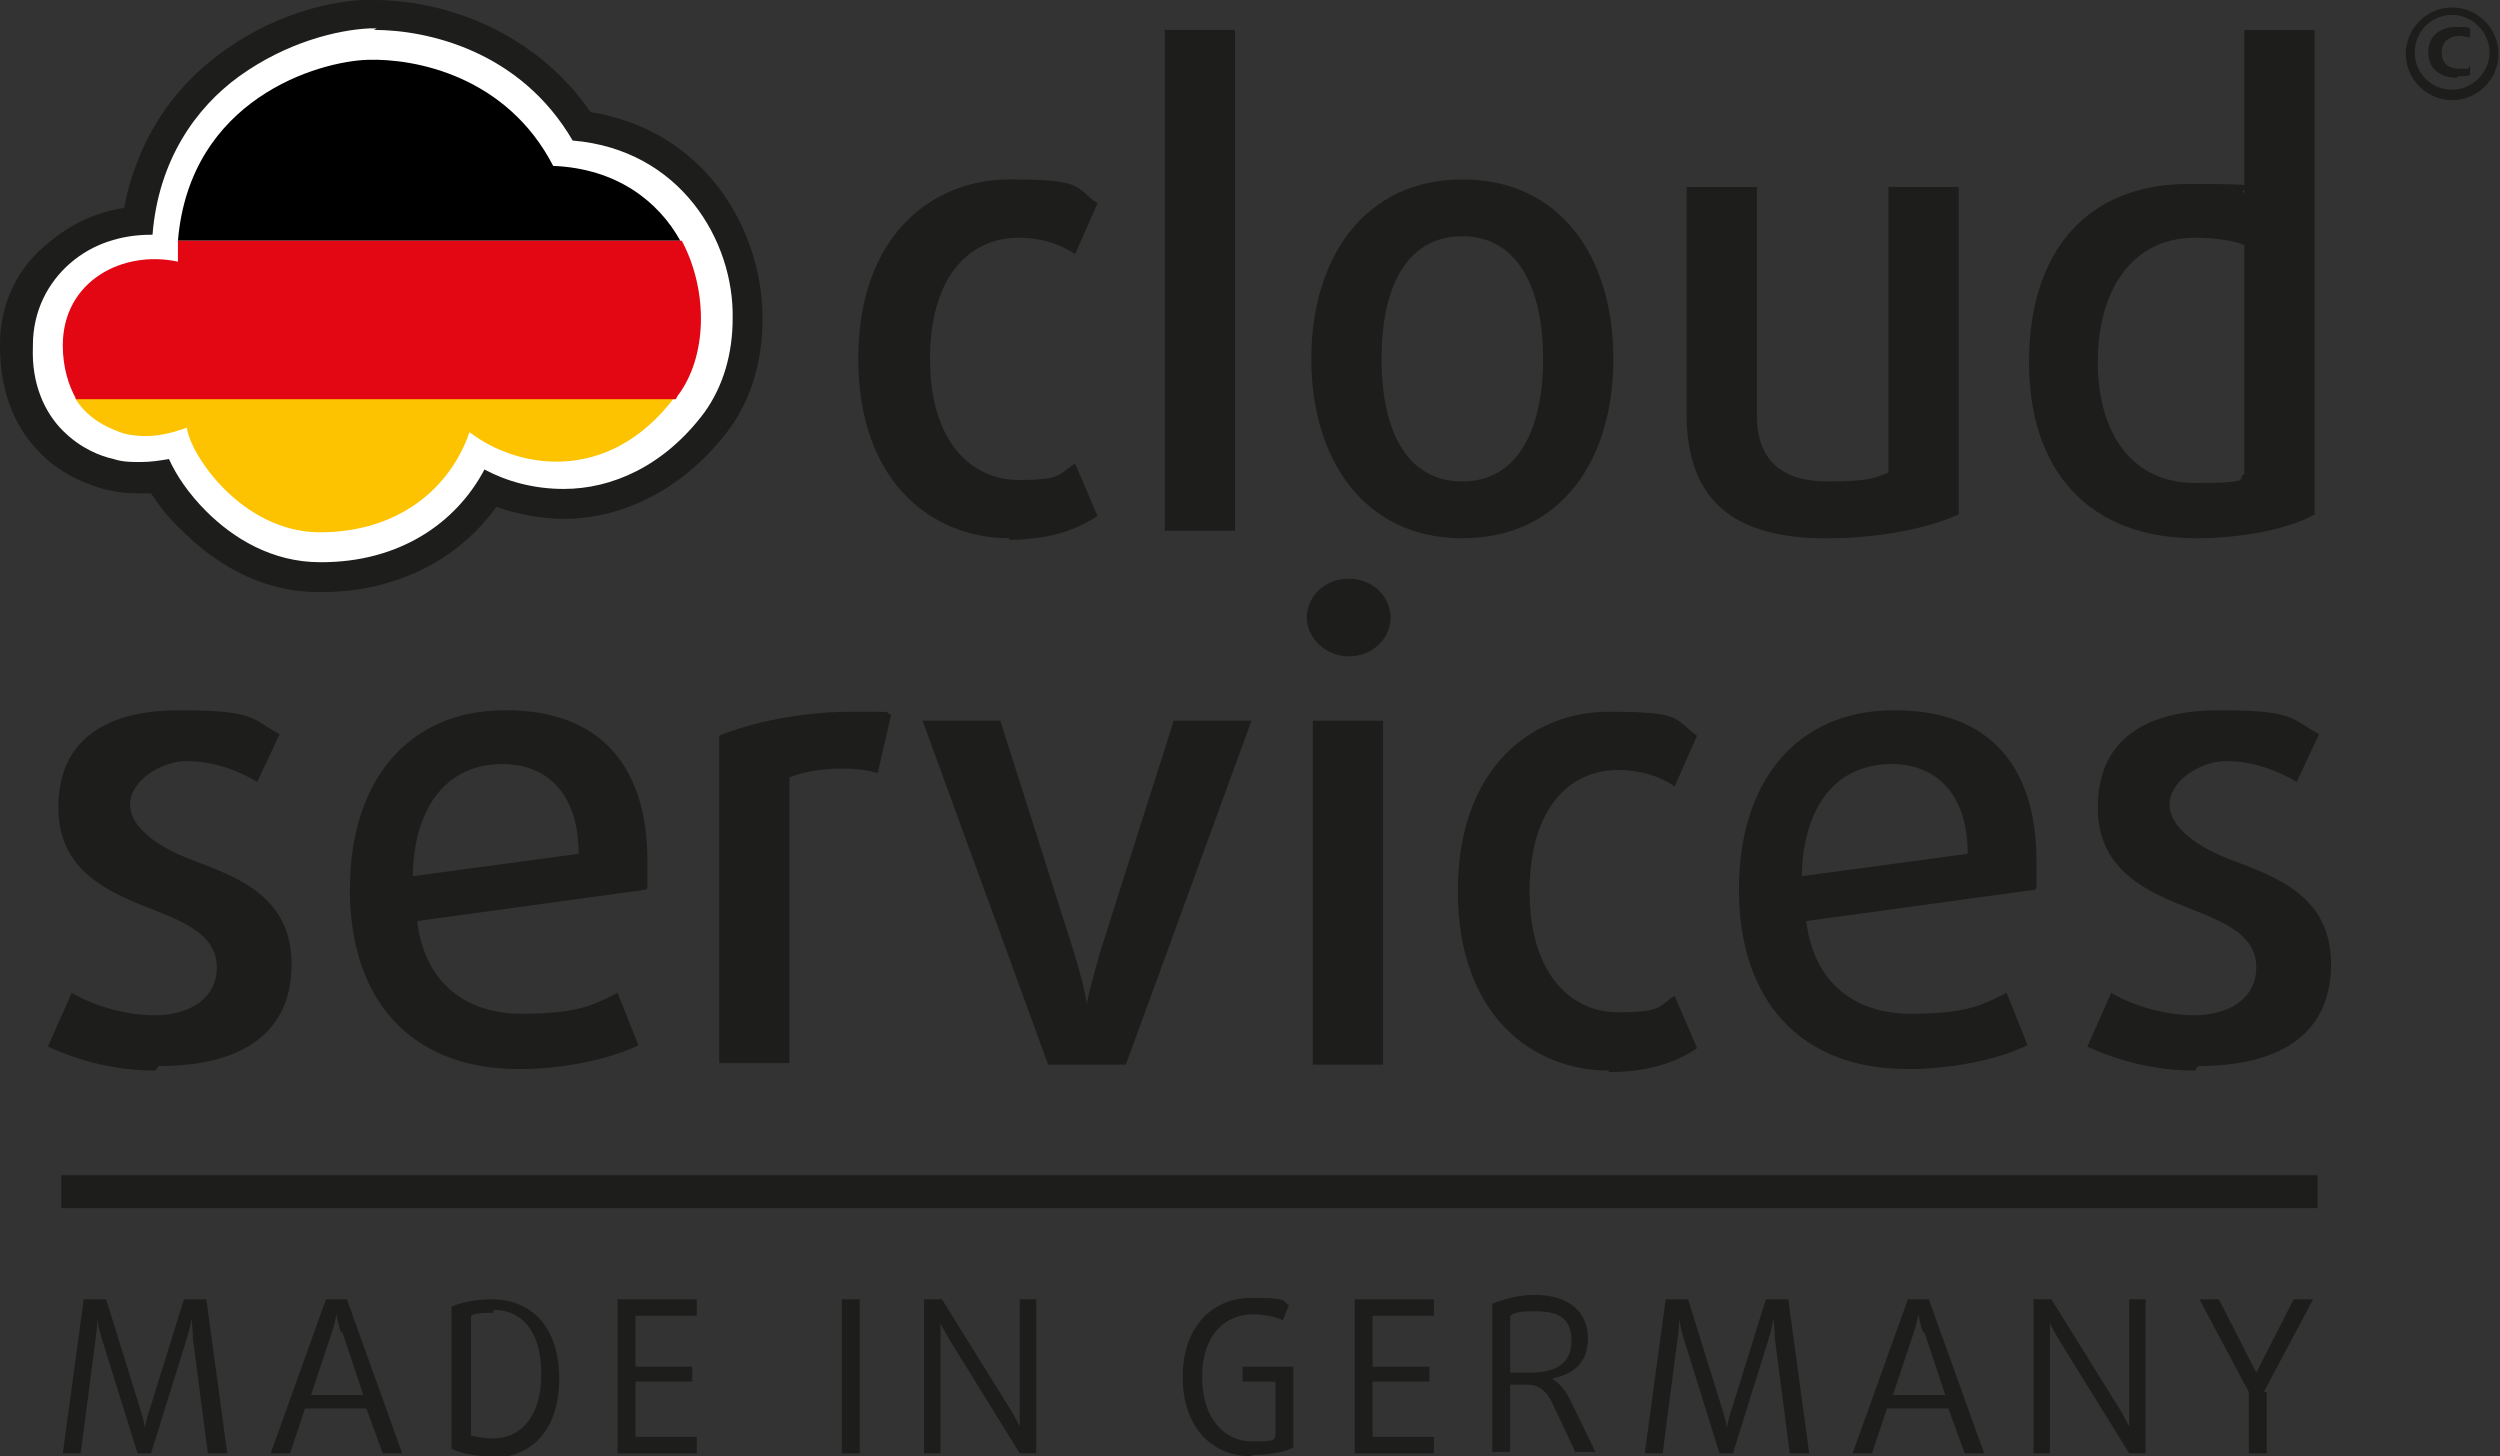 <?xml version="1.0" encoding="UTF-8"?>
<svg xmlns="http://www.w3.org/2000/svg" version="1.1" viewBox="0 0 167.2 97.4">
  <rect x="0" y="0" width="167.2" height="97.4" fill="#333333" stroke="none"/>
  <defs>
    <style>
      .cls-1 {
        fill: #fff;
      }

      .cls-2 {
        fill: #fdc300;
      }

      .cls-3 {
        fill: #e30613;
      }

      .cls-4 {
        fill: #1d1d1b;
      }
    </style>
  </defs>
  <!-- Generator: Adobe Illustrator 28.7.1, SVG Export Plug-In . SVG Version: 1.2.0 Build 142)  -->
  <g>
    <g id="Ebene_1">
      <g>
        <path class="cls-1" d="M21.4,38.6h-.1c-3.8,0-6.6-2-8.3-3.7-1-1-1.8-2-2.4-3-.5,0-.9.1-1.4.1-.7,0-1.4,0-2.1-.3-1-.3-2.6-.9-3.9-2.2-1.5-1.5-2.3-3.8-2.3-6.3,0,0,0-.2,0-.2,0-2.4,1-4.6,2.8-6.2,1.4-1.2,3.3-1.9,5.2-2.1.6-4.3,2.7-8,6.1-10.4,4-3,8.1-3.3,9.2-3.4.2,0,.3,0,.5,0,4.5,0,10.5,2,13.9,7.4,7.3.9,11.2,7.2,11.1,12.9,0,2.6-.7,5-2.1,6.9-2.6,3.6-6.3,5.5-10.2,5.5-1.7,0-3.4-.3-5-1-2.3,3.7-6.5,5.9-11.3,5.9h0Z"/>
        <path class="cls-4" d="M25,2c3.6,0,9.8,1.4,13.3,7.4,7.2.6,10.8,6.7,10.7,11.9,0,2.3-.6,4.5-1.9,6.3-2.7,3.6-6.2,5.1-9.4,5.1h0c-2,0-3.8-.5-5.3-1.3-1.9,3.6-5.7,6.2-10.9,6.2s0,0-.1,0c-3.2,0-5.8-1.6-7.6-3.4-1.2-1.2-2-2.4-2.5-3.5-.6.1-1.2.2-1.9.2h0c-.6,0-1.2,0-1.8-.2-.9-.2-2.2-.7-3.4-1.9-1.2-1.2-2.1-3.1-2-5.6,0,0,0-.1,0-.1,0-2.3,1-4.2,2.5-5.5,1.5-1.3,3.4-1.9,5.4-1.9s0,0,.1,0c.4-5,2.9-8.5,5.8-10.6,3.2-2.3,6.6-3.1,8.7-3.2.2,0,.3,0,.5,0h0M25,0h0c-.2,0-.3,0-.5,0-1.2,0-5.5.4-9.8,3.6-3.4,2.5-5.6,6.1-6.4,10.3-1.9.3-3.6,1.1-5,2.3C1.2,17.8,0,20.3,0,23c0,0,0,.1,0,.2,0,2.8.9,5.3,2.6,7,1.1,1.2,2.6,2,4.3,2.5.8.2,1.5.3,2.3.3s.6,0,.9,0c.6.9,1.3,1.8,2.2,2.6,1.8,1.8,4.9,4,9,4,0,0,0,0,0,0h.2c4.9,0,9.1-2.1,11.7-5.7,1.4.5,3,.8,4.5.8h0c4.2,0,8.2-2.2,11-5.9,1.5-2,2.3-4.6,2.3-7.5,0-6-3.9-12.6-11.5-13.8C35.7,2,29.6,0,25,0h0Z"/>
      </g>
      <g>
        <path class="cls-4" d="M67.5,36c-5.1,0-10.1-3.7-10.1-12s5-12,10.1-12,4.3.5,5.9,1.6l-1.5,3.4c-1-.7-2.3-1.1-3.8-1.1-3.1,0-5.9,2.4-5.9,8.1s2.9,8.1,5.9,8.1,2.7-.4,3.8-1.1l1.5,3.5c-1.6,1.1-3.6,1.6-5.9,1.6Z"/>
        <path class="cls-4" d="M77.9,35.6V2h4.7v33.5h-4.7Z"/>
        <path class="cls-4" d="M97.8,36c-6.5,0-10.1-5.2-10.1-12s3.6-12,10.1-12,10.1,5.1,10.1,12-3.6,12-10.1,12ZM97.8,15.8c-3.6,0-5.4,3.2-5.4,8.2s1.8,8.2,5.4,8.2,5.4-3.3,5.4-8.2-1.8-8.2-5.4-8.2Z"/>
        <path class="cls-4" d="M122.1,36c-6.1,0-9.3-2.5-9.3-8.3v-15.2h4.7v15.3c0,2.9,1.6,4.4,4.7,4.4s3.3-.3,4.1-.6V12.5h4.7v21.9c-1.9.9-5.3,1.6-8.8,1.6Z"/>
        <path class="cls-4" d="M146.9,36c-7.2,0-11.2-4.5-11.2-11.8s3.8-11.9,10.7-11.9,2.9.3,3.7.6V2h4.7v32.4c-1.5.9-4.7,1.6-7.9,1.6ZM150.1,16.4c-.6-.3-2-.5-3.3-.5-4.2,0-6.5,3.5-6.5,8.3s2.3,8.1,6.5,8.1,2.7-.3,3.3-.6v-15.3Z"/>
        <path class="cls-4" d="M10.4,71.6c-2.6,0-5-.6-7.2-1.6l1.6-3.6c1.5.9,3.7,1.5,5.5,1.5,2.5,0,4.2-1.2,4.2-3.2s-1.8-2.9-4.1-3.8c-3.1-1.2-6.5-2.6-6.5-6.9s2.9-6.5,8.1-6.5,4.8.6,6.7,1.6l-1.5,3.2c-1.3-.8-3-1.4-4.7-1.4s-3.8,1.3-3.8,2.9,2,2.9,4.1,3.7c3.2,1.2,6.7,2.5,6.7,7s-3.2,6.8-8.9,6.8Z"/>
        <path class="cls-4" d="M43.2,59.5l-15.3,2.1c.5,4.1,3.2,6.2,7,6.2s4.8-.6,6.4-1.4l1.4,3.5c-1.8.9-4.9,1.6-8,1.6-7.3,0-11.3-4.7-11.3-12s3.9-12,10.4-12,9.5,3.9,9.5,10.1,0,1.2,0,1.8ZM33.6,51.1c-3.6,0-5.9,2.7-6,7.5l11.1-1.5c0-4-2.1-6-5.1-6Z"/>
        <path class="cls-4" d="M58.7,51.7c-.7-.2-1.5-.3-2.3-.3-1.3,0-2.7.2-3.6.6v19.1h-4.7v-21.9c2.2-.9,5.5-1.6,8.9-1.6s1.9,0,2.6.2l-.9,3.9Z"/>
        <path class="cls-4" d="M75.5,71.2h-5.4l-8.4-23h5.2l4.9,15.4c.4,1.3.8,2.8.9,3.6h0c0-.5.6-2.5.9-3.6l4.9-15.4h5.2l-8.4,23Z"/>
        <path class="cls-4" d="M90.2,43.9c-1.5,0-2.8-1.2-2.8-2.6s1.2-2.6,2.8-2.6,2.8,1.2,2.8,2.6-1.2,2.6-2.8,2.6ZM87.8,71.2v-23h4.7v23h-4.7Z"/>
        <path class="cls-4" d="M107.6,71.6c-5.1,0-10.1-3.7-10.1-12s5-12,10.1-12,4.3.5,5.9,1.6l-1.5,3.4c-1-.7-2.3-1.1-3.8-1.1-3.1,0-5.9,2.4-5.9,8.1s2.9,8.1,5.9,8.1,2.7-.4,3.8-1.1l1.5,3.5c-1.6,1.1-3.6,1.6-5.9,1.6Z"/>
        <path class="cls-4" d="M136.1,59.5l-15.3,2.1c.5,4.1,3.2,6.2,7,6.2s4.8-.6,6.4-1.4l1.4,3.5c-1.8.9-4.9,1.6-8,1.6-7.3,0-11.3-4.7-11.3-12s3.9-12,10.4-12,9.5,3.9,9.5,10.1,0,1.2,0,1.8ZM126.5,51.1c-3.6,0-5.9,2.7-6,7.5l11.1-1.5c0-4-2.1-6-5.1-6Z"/>
        <path class="cls-4" d="M146.8,71.6c-2.6,0-5-.6-7.2-1.6l1.6-3.6c1.5.9,3.7,1.5,5.5,1.5,2.5,0,4.2-1.2,4.2-3.2s-1.8-2.9-4.1-3.8c-3.1-1.2-6.5-2.6-6.5-6.9s2.9-6.5,8.1-6.5,4.8.6,6.7,1.6l-1.5,3.2c-1.3-.8-3-1.4-4.7-1.4s-3.8,1.3-3.8,2.9,2,2.9,4.1,3.7c3.2,1.2,6.7,2.5,6.7,7s-3.2,6.8-8.9,6.8Z"/>
      </g>
      <g>
        <path class="cls-4" d="M13.9,97.2l-1-7.7c0-.6-.1-1.3-.1-1.3h0s-.1.7-.3,1.3l-2.4,7.7h-.9l-2.4-7.7c-.2-.6-.3-1.3-.3-1.3h0s0,.7-.1,1.3l-1,7.7h-1.2l1.4-10.3h1.5l2.3,7.4c.2.6.3,1.2.3,1.2h0s.1-.7.3-1.2l2.3-7.4h1.5l1.4,10.3h-1.2Z"/>
        <path class="cls-4" d="M25.6,97.2l-1.1-3h-4.1l-1,3h-1.3l3.7-10.3h1.4l3.7,10.3h-1.3ZM22.8,89.1c-.2-.6-.3-1.2-.3-1.2h0s-.1.6-.3,1.2l-1.4,4.2h3.5l-1.4-4.2Z"/>
        <path class="cls-4" d="M32.9,97.4c-1.1,0-2.1-.2-2.7-.5v-9.5c.6-.3,1.6-.5,2.7-.5,2.6,0,4.5,1.8,4.5,5.3s-1.9,5.3-4.5,5.3ZM33,87.8c-.6,0-1.2,0-1.5.2v8c.3.1.9.2,1.5.2,1.7,0,3.2-1.3,3.2-4.3s-1.4-4.3-3.2-4.3Z"/>
        <path class="cls-4" d="M41.3,97.2v-10.3h5.3v1.1h-4.1v3.4h3.8v1h-3.8v3.7h4.1v1.1h-5.3Z"/>
        <path class="cls-4" d="M56.3,97.2v-10.3h1.2v10.3h-1.2Z"/>
        <path class="cls-4" d="M68.2,97.2l-4.7-7.6c-.3-.5-.6-1.1-.6-1.1h0s0,.7,0,1.3v7.4h-1.1v-10.3h1.2l4.6,7.4c.3.5.6,1.1.6,1.1h0s0-.7,0-1.3v-7.2h1.1v10.3h-1.2Z"/>
        <path class="cls-4" d="M83.7,97.4c-2.6,0-4.6-1.9-4.6-5.3s2-5.3,4.6-5.3,2,.2,2.5.5l-.4,1c-.4-.2-1.2-.4-2-.4-1.8,0-3.4,1.3-3.4,4.2s1.6,4.3,3.3,4.3,1.4-.1,1.6-.3v-3.7h-2.2v-1h3.4v5.4c-.5.3-1.5.5-2.7.5Z"/>
        <path class="cls-4" d="M90.6,97.2v-10.3h5.3v1.1h-4.1v3.4h3.8v1h-3.8v3.7h4.1v1.1h-5.3Z"/>
        <path class="cls-4" d="M105.4,97.2l-1.6-3.4c-.4-.8-.9-1.2-1.7-1.2h-1.1v4.5h-1.2v-9.9c.7-.3,1.8-.6,2.8-.6,2.4,0,3.6,1.2,3.6,2.9s-1,2.4-2.4,2.7h0c.5.3.9.8,1.2,1.4l1.7,3.5h-1.3ZM102.6,87.7c-.6,0-1.2,0-1.6.3v3.8h1.4c1.6,0,2.7-.6,2.7-2.1s-.8-2-2.4-2Z"/>
        <path class="cls-4" d="M119.7,97.2l-1-7.7c0-.6-.1-1.3-.1-1.3h0s-.1.7-.3,1.3l-2.4,7.7h-.9l-2.4-7.7c-.2-.6-.3-1.3-.3-1.3h0s0,.7-.1,1.3l-1,7.7h-1.2l1.4-10.3h1.5l2.3,7.4c.2.6.3,1.2.3,1.2h0s.1-.7.3-1.2l2.3-7.4h1.5l1.4,10.3h-1.2Z"/>
        <path class="cls-4" d="M131.4,97.2l-1.1-3h-4.1l-1,3h-1.3l3.7-10.3h1.4l3.7,10.3h-1.3ZM128.6,89.1c-.2-.6-.3-1.2-.3-1.2h0s-.1.6-.3,1.2l-1.4,4.2h3.5l-1.4-4.2Z"/>
        <path class="cls-4" d="M142.4,97.2l-4.7-7.6c-.3-.5-.6-1.1-.6-1.1h0s0,.7,0,1.3v7.4h-1.1v-10.3h1.2l4.6,7.4c.3.5.6,1.1.6,1.1h0s0-.7,0-1.3v-7.2h1.1v10.3h-1.2Z"/>
        <path class="cls-4" d="M151.6,93.1v4.1h-1.2v-4.1l-3.3-6.2h1.3l2.5,4.9h0l2.5-4.9h1.3l-3.3,6.2Z"/>
      </g>
      <rect class="cls-4" x="4.1" y="78.6" width="150.9" height="2.2"/>
      <g>
        <path class="cls-2" d="M8.3,29c1.7.4,3.1,0,4.2-.4.2,1.8,3.7,7,8.9,7s8.7-2.9,10-6.7c3.1,2.4,9.2,3.6,13.7-2.3H5c.9,1.5,2.4,2.1,3.3,2.4Z"/>
        <path d="M37.1,11.1h-.1c-3.1-6-9.2-7.2-12.4-7.1-3.3.1-11.9,2.6-12.7,12.1h33.6c-1.5-2.7-4.3-4.8-8.4-5Z"/>
        <path class="cls-3" d="M45.5,16.1H11.9c0,.4,0,.9,0,1.4-3.7-.8-7.7,1.3-7.7,5.6,0,1.5.4,2.7.9,3.6h40.1c0,0,0,0,.1-.2,2-2.6,2.1-7,.3-10.4Z"/>
      </g>
      <path class="cls-4" d="M164,6.7c-1.7,0-3.1-1.4-3.1-3.1s1.4-3.1,3.1-3.1,3.1,1.4,3.1,3.1-1.4,3.1-3.1,3.1ZM164,1c-1.4,0-2.5,1.1-2.5,2.5s1.1,2.5,2.5,2.5,2.5-1.2,2.5-2.5-1.1-2.5-2.5-2.5ZM164.3,5.2c-1.1,0-1.9-.6-1.9-1.7s.8-1.7,1.9-1.7.6,0,.9.1v.6c-.2,0-.5-.1-.7-.1-.7,0-1.2.4-1.2,1.1s.4,1.1,1.2,1.1.5,0,.7-.2v.6c-.2.1-.5.1-.8.1Z"/>
    </g>
  </g>
</svg>